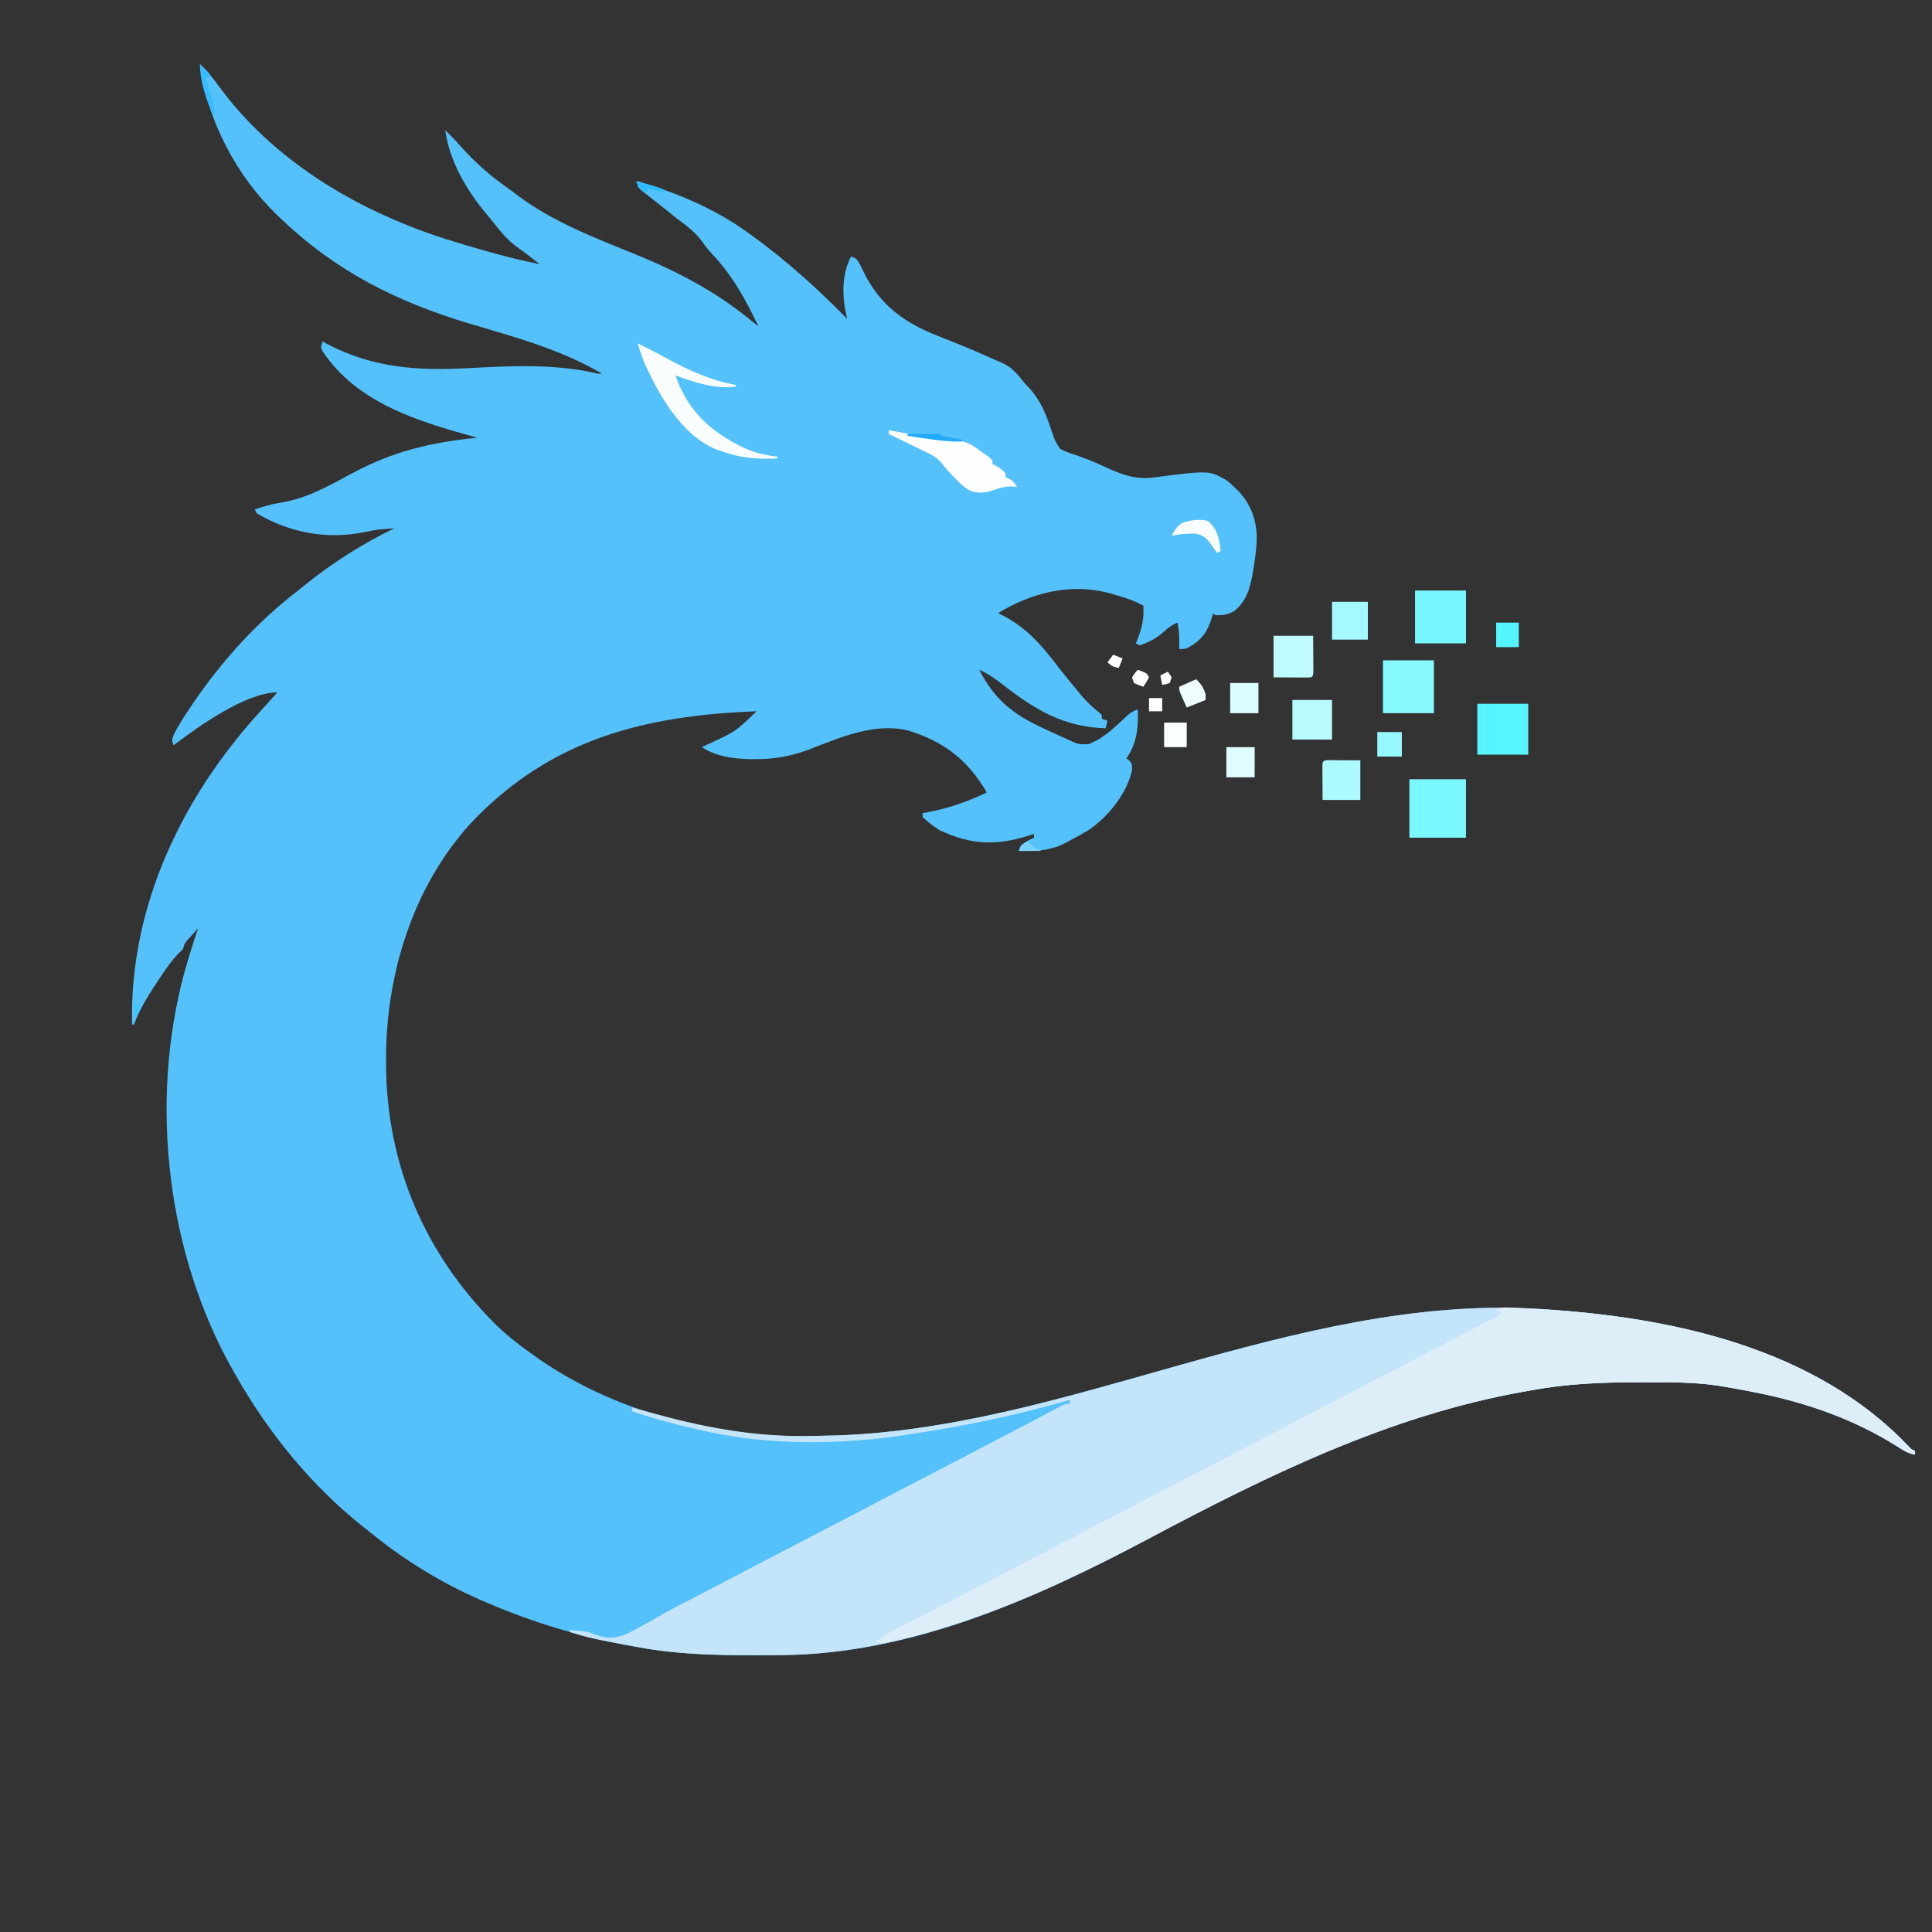 <?xml version="1.0" encoding="UTF-8"?>
<svg version="1.1" xmlns="http://www.w3.org/2000/svg" width="1024" height="1024">
<rect width="100%" height="100%" fill="#333333" stroke="none"/>
<path d="M0 0 C4.129 3.895 7.419 8.103 10.75 12.688 C35.28 45.804 71.006 69.744 109 85 C109.801 85.325 110.603 85.65 111.428 85.984 C123.708 90.886 136.303 94.671 149 98.312 C150.11 98.632 150.11 98.632 151.243 98.958 C160.766 101.685 170.281 104.062 180 106 C179.392 105.525 178.783 105.05 178.156 104.56 C176.603 103.346 175.051 102.131 173.5 100.914 C172.005 99.77 170.49 98.65 168.938 97.586 C162.777 93.338 158.574 87.863 154 82 C152.995 80.809 152.995 80.809 151.969 79.594 C141.371 66.977 132.246 51.563 130 35 C132.766 37.704 135.428 40.448 137.988 43.348 C145.632 51.942 153.603 59.037 163.034 65.609 C164.885 66.919 166.684 68.277 168.48 69.66 C186.965 83.563 209.612 92.2 230.902 100.861 C252.71 109.734 272.663 120.113 291 135 C292.666 136.334 294.333 137.667 296 139 C289.232 124.799 282.194 111.918 271.27 100.457 C269.296 98.32 267.646 96.201 266 93.812 C262.462 88.933 257.768 85.61 253 82 C250.526 80.04 248.065 78.064 245.605 76.086 C243.722 74.578 241.828 73.085 239.926 71.602 C238.919 70.805 237.912 70.008 236.875 69.188 C235.944 68.459 235.014 67.731 234.055 66.98 C233.038 66 233.038 66 232 65 C232 64.01 232 63.02 232 62 C252.584 68.224 272.458 76.379 290 89 C290.635 89.455 291.269 89.91 291.923 90.378 C310.322 103.674 327.15 118.764 343 135 C342.856 134.371 342.711 133.742 342.562 133.094 C340.301 122.666 340.077 111.847 345 102 C348 103 348 103 349.945 106.465 C350.676 107.954 351.402 109.445 352.125 110.938 C360.818 128.016 373.508 137.183 391.188 144.062 C392.478 144.578 393.768 145.096 395.057 145.615 C397.572 146.628 400.089 147.634 402.608 148.637 C409.146 151.264 415.576 154.109 422 157 C422.82 157.339 423.64 157.678 424.484 158.027 C429.146 160.069 431.976 162.738 435.152 166.703 C436.992 169.057 436.992 169.057 439.191 171.297 C445.706 178.396 448.5 185.695 451.492 194.742 C453.172 199.668 453.172 199.668 456 204 C458.341 205.138 460.42 205.969 462.875 206.75 C467.785 208.422 472.559 210.203 477.27 212.383 C487.05 216.904 494.993 220.527 506 219 C534.867 215.291 534.867 215.291 544 220.5 C546.133 222.168 546.133 222.168 548 224 C548.657 224.615 549.315 225.23 549.992 225.863 C557.225 233.351 560.224 242.05 560.111 252.289 C559.935 256.572 559.402 260.766 558.75 265 C558.616 265.872 558.482 266.744 558.343 267.643 C556.915 276.332 555.271 284.325 548 290 C544.573 291.799 541.858 292.322 538 292 C537.67 291.67 537.34 291.34 537 291 C536.689 292.087 536.689 292.087 536.371 293.195 C533.898 300.956 531.039 305.142 523.969 309.152 C522 310 522 310 519 310 C519.017 309.112 519.017 309.112 519.035 308.207 C519.083 303.998 519.06 300.108 518 296 C515.144 297.301 513.078 298.716 510.812 300.875 C507.027 304.21 502.855 306.566 498 308 C497.34 307.67 496.68 307.34 496 307 C496.289 306.31 496.577 305.621 496.875 304.91 C499.366 298.604 500.444 293.77 500 287 C495.263 284.433 490.588 282.833 485.438 281.375 C484.696 281.158 483.954 280.942 483.189 280.719 C463.792 275.122 444.241 279.176 426.688 288.812 C425.453 289.533 424.222 290.258 423 291 C423.666 291.317 424.333 291.634 425.02 291.961 C437.881 298.473 446.186 308.035 454.698 319.297 C458.01 323.628 461.521 327.803 465 332 C465.543 332.668 466.085 333.335 466.645 334.023 C469.693 337.707 472.924 340.772 476.68 343.738 C477.115 344.155 477.551 344.571 478 345 C478 345.66 478 346.32 478 347 C478.99 347.33 479.98 347.66 481 348 C480.67 349.32 480.34 350.64 480 352 C457.897 351.337 442.915 342.369 425.927 329.192 C421.755 325.969 417.841 323.114 413 321 C421.238 336.911 430.857 344.585 447 352 C448.281 352.602 448.281 352.602 449.588 353.216 C452.382 354.522 455.188 355.796 458 357.062 C458.896 357.481 459.792 357.9 460.716 358.332 C465.87 360.637 465.87 360.637 471.398 360.367 C472.257 359.916 473.115 359.465 474 359 C474.632 358.702 475.263 358.404 475.914 358.098 C481.153 354.928 485.481 350.974 489.875 346.746 C492.254 344.479 493.838 343.054 497 342 C497.485 351.458 496.568 360.046 491 368 C491.516 368.351 492.031 368.701 492.562 369.062 C494 371 494 371 494 374.062 C491.446 386.348 481.683 398.446 471.543 405.598 C468.418 407.544 465.273 409.316 462 411 C461.237 411.427 460.474 411.853 459.688 412.293 C451.239 416.864 443.452 417.284 434 417 C435.464 412.608 437.978 412.121 442 410 C442 409.34 442 408.68 442 408 C440.714 408.416 440.714 408.416 439.402 408.84 C421.961 414.365 408.596 413.839 392 406 C388.758 403.925 385.693 401.762 383 399 C383 398.34 383 397.68 383 397 C384.114 396.792 385.228 396.585 386.375 396.371 C397.324 394.204 406.967 390.866 417 386 C407.063 368.905 394.288 358.998 375.441 353.215 C357.591 348.789 339.234 356.943 322.838 363.233 C313.537 366.739 304.753 368.392 294.812 368.375 C293.908 368.375 293.003 368.375 292.071 368.375 C283.123 368.224 273.594 367.062 266 362 C267.039 361.504 268.078 361.007 269.148 360.496 C283.705 353.87 283.705 353.87 295 343 C235.468 345.225 185.621 357.792 143.594 402.258 C112.878 435.824 98.52 482.496 98.625 527.312 C98.626 528.191 98.626 529.07 98.627 529.975 C98.777 583.098 119.128 630.64 156.669 667.972 C162.399 673.534 168.492 678.386 175 683 C175.546 683.396 176.093 683.792 176.656 684.2 C218.792 714.572 274.122 728.565 325.67 727.062 C327.415 727.016 329.159 726.983 330.904 726.958 C395.047 726.018 457.427 706.946 518.688 689.715 C580.674 672.283 644.487 655.755 709.438 659.75 C710.491 659.814 710.491 659.814 711.567 659.88 C780.48 664.196 856.411 680.567 905.73 732.758 C907.002 734.128 907.002 734.128 909 735 C909 735.66 909 736.32 909 737 C905.161 736.351 902.49 734.539 899.25 732.438 C875.967 717.771 850.297 709.065 823.438 703.812 C821.521 703.437 821.521 703.437 819.565 703.054 C815.716 702.326 811.863 701.648 808 701 C806.82 700.8 805.64 700.6 804.425 700.394 C791.326 698.46 778.152 698.602 764.938 698.625 C763.067 698.626 763.067 698.626 761.158 698.628 C742.085 698.672 723.777 699.453 705 703 C703.663 703.24 702.326 703.478 700.989 703.715 C630.139 716.394 565.473 748.212 502.393 781.729 C442.567 813.515 376.937 842.75 307.898 843.238 C306.756 843.248 305.613 843.258 304.436 843.268 C279.985 843.434 256.109 843.428 232 839 C230.785 838.786 229.571 838.571 228.319 838.351 C201.544 833.539 175.947 825.834 151 815 C150.091 814.606 149.181 814.212 148.244 813.806 C127.902 804.857 109.036 793.368 91.749 779.411 C90.203 778.163 88.64 776.937 87.074 775.715 C59.205 753.626 36.52 725.836 19 695 C18.415 693.983 18.415 693.983 17.818 692.946 C-17.531 630.96 -26.874 551.089 -8.516 482.293 C-6.247 474.115 -3.729 466.036 -1 458 C-2.151 459.266 -3.296 460.538 -4.438 461.812 C-5.076 462.52 -5.714 463.228 -6.371 463.957 C-8.191 465.999 -8.191 465.999 -9 469 C-9.736 469.733 -10.472 470.467 -11.23 471.223 C-14.391 474.392 -16.811 477.743 -19.312 481.438 C-19.787 482.134 -20.262 482.83 -20.752 483.548 C-26.156 491.572 -31.608 499.905 -35 509 C-35.33 509 -35.66 509 -36 509 C-37.425 446.567 -9.618 388.602 32 343 C33.689 341.126 35.376 339.251 37.062 337.375 C38.375 335.917 39.688 334.458 41 333 C24.381 333 -0.892 351.054 -14 361 C-15 358 -15 358 -13.41 354.352 C-11.013 349.852 -8.283 345.601 -5.438 341.375 C-4.914 340.594 -4.39 339.814 -3.85 339.01 C11.362 316.595 30.429 295.436 52 279 C53.06 278.142 54.117 277.281 55.172 276.418 C69.816 264.513 86.018 254.256 103 246 C101.374 246.117 99.75 246.244 98.125 246.375 C97.22 246.445 96.315 246.514 95.383 246.586 C92.598 246.927 89.988 247.421 87.254 248.02 C67.31 252.111 47.321 248.379 30 238 C29.67 237.34 29.34 236.68 29 236 C33.516 234.502 37.94 233.163 42.652 232.438 C56.784 230.22 68.464 223.411 80.886 216.723 C102.371 205.185 122.783 200.363 147 198 C146.378 197.83 145.755 197.66 145.114 197.484 C115.073 189.194 82.585 179.238 64.75 151.762 C64 150 64 150 65 147 C65.825 147.447 66.65 147.895 67.5 148.355 C92.066 161.214 115.795 162.581 143.025 161.087 C164.807 159.919 186.505 158.883 208 163.379 C210.816 164.068 210.816 164.068 213 164 C191.294 151.234 167.036 144.689 143.053 137.58 C104.609 126.117 72.127 109.841 43 82 C42.323 81.364 41.646 80.729 40.949 80.074 C19.354 59.273 3.696 29.712 0 0 Z " fill="#55C1FB" transform="translate(106,34)"/>
<path d="M0 0 C0.703 0.043 1.405 0.086 2.129 0.13 C71.043 4.446 146.974 20.817 196.293 73.008 C197.564 74.378 197.564 74.378 199.562 75.25 C199.562 75.91 199.562 76.57 199.562 77.25 C195.724 76.601 193.053 74.789 189.812 72.688 C166.529 58.021 140.86 49.315 114 44.062 C112.722 43.812 111.444 43.562 110.128 43.304 C106.279 42.576 102.426 41.898 98.562 41.25 C97.383 41.05 96.203 40.85 94.987 40.644 C81.889 38.71 68.715 38.852 55.5 38.875 C53.629 38.876 53.629 38.876 51.72 38.878 C32.648 38.922 14.339 39.703 -4.438 43.25 C-5.774 43.49 -7.111 43.728 -8.449 43.965 C-79.298 56.644 -143.965 88.462 -207.044 121.979 C-266.87 153.765 -332.5 183 -401.539 183.488 C-402.682 183.498 -403.824 183.508 -405.001 183.518 C-429.432 183.684 -453.353 183.742 -477.438 179.25 C-478.087 179.129 -478.736 179.009 -479.406 178.884 C-502.64 174.541 -502.64 174.541 -513.438 171.25 C-513.438 170.92 -513.438 170.59 -513.438 170.25 C-512.082 170.342 -510.729 170.45 -509.375 170.562 C-507.979 170.667 -507.979 170.667 -506.555 170.773 C-503.438 171.25 -503.438 171.25 -500.383 172.477 C-493.274 175.021 -489.077 174.832 -482.277 171.75 C-476.346 168.769 -470.58 165.507 -464.834 162.188 C-459.861 159.35 -454.78 156.74 -449.688 154.125 C-447.807 153.145 -445.926 152.163 -444.047 151.18 C-437.383 147.699 -430.718 144.222 -424.053 140.745 C-419.311 138.271 -414.569 135.797 -409.828 133.32 C-399.457 127.904 -389.077 122.506 -378.688 117.125 C-371.091 113.191 -363.502 109.245 -355.938 105.25 C-347.214 100.644 -338.456 96.104 -329.696 91.567 C-319.536 86.304 -309.39 81.015 -299.248 75.718 C-296.4 74.23 -293.552 72.744 -290.703 71.258 C-289.75 70.761 -288.798 70.264 -287.816 69.751 C-285.914 68.759 -284.011 67.767 -282.108 66.776 C-277.048 64.139 -271.995 61.491 -266.949 58.828 C-265.891 58.271 -264.833 57.714 -263.742 57.141 C-261.7 56.066 -259.66 54.988 -257.621 53.906 C-256.708 53.427 -255.796 52.947 -254.855 52.453 C-254.049 52.027 -253.242 51.6 -252.411 51.161 C-250.438 50.25 -250.438 50.25 -248.438 50.25 C-248.438 49.59 -248.438 48.93 -248.438 48.25 C-248.963 48.4 -249.488 48.551 -250.029 48.706 C-272.871 55.2 -296.005 60.39 -319.438 64.25 C-320.516 64.428 -321.594 64.606 -322.705 64.79 C-326.176 65.354 -329.65 65.899 -333.125 66.438 C-334.168 66.605 -335.212 66.772 -336.287 66.944 C-369.309 71.895 -406.811 72.356 -439.438 65.25 C-441.055 64.905 -441.055 64.905 -442.706 64.552 C-455.481 61.772 -468.047 58.423 -480.438 54.25 C-480.438 53.59 -480.438 52.93 -480.438 52.25 C-479.769 52.432 -479.1 52.615 -478.411 52.803 C-476.46 53.335 -474.509 53.867 -472.557 54.399 C-470.614 54.929 -468.67 55.461 -466.728 55.996 C-439.495 63.464 -412.126 68.139 -383.767 67.312 C-382.023 67.266 -380.278 67.233 -378.534 67.208 C-314.391 66.268 -252.01 47.196 -190.75 29.965 C-128.763 12.533 -64.951 -3.995 0 0 Z " fill="#C4E5F9" transform="translate(815.438,693.75)"/>
<path d="M0 0 C0.753 0.035 1.507 0.069 2.283 0.105 C4.77 0.224 7.256 0.354 9.742 0.488 C10.596 0.534 11.449 0.579 12.328 0.626 C82.058 4.434 159.398 20.701 209.348 73.559 C210.619 74.929 210.619 74.929 212.617 75.801 C212.617 76.461 212.617 77.121 212.617 77.801 C208.778 77.152 206.107 75.339 202.867 73.238 C179.584 58.571 153.914 49.866 127.055 44.613 C125.777 44.363 124.499 44.113 123.182 43.855 C119.333 43.127 115.48 42.449 111.617 41.801 C110.437 41.601 109.257 41.401 108.042 41.194 C94.944 39.261 81.769 39.403 68.555 39.426 C66.684 39.427 66.684 39.427 64.775 39.428 C45.703 39.473 27.394 40.254 8.617 43.801 C7.28 44.04 5.943 44.279 4.606 44.516 C-66.243 57.195 -130.91 89.013 -193.99 122.529 C-235.152 144.4 -277.108 163.9 -322.57 174.988 C-323.813 175.292 -325.055 175.596 -326.335 175.91 C-334.993 177.931 -334.993 177.931 -338.383 176.801 C-333.114 173.402 -327.769 170.337 -322.176 167.508 C-321.417 167.12 -320.659 166.733 -319.878 166.334 C-318.271 165.513 -316.663 164.694 -315.054 163.876 C-310.862 161.745 -306.676 159.602 -302.488 157.461 C-301.27 156.839 -301.27 156.839 -300.027 156.204 C-294.459 153.358 -288.908 150.481 -283.383 147.551 C-275.577 143.413 -267.733 139.353 -259.883 135.301 C-251.826 131.141 -243.775 126.974 -235.758 122.738 C-227.076 118.151 -218.36 113.633 -209.641 109.117 C-199.481 103.855 -189.335 98.566 -179.193 93.269 C-173.463 90.276 -167.73 87.286 -161.998 84.296 C-157.256 81.822 -152.514 79.347 -147.773 76.871 C-137.402 71.455 -127.022 66.057 -116.633 60.676 C-108.294 56.357 -99.967 52.014 -91.663 47.628 C-83.58 43.366 -75.462 39.171 -67.347 34.97 C-60.162 31.249 -52.993 27.5 -45.84 23.717 C-40.865 21.092 -35.874 18.5 -30.875 15.922 C-30.217 15.583 -29.56 15.243 -28.882 14.894 C-25.586 13.194 -22.289 11.496 -18.991 9.801 C-17.778 9.176 -16.565 8.551 -15.352 7.926 C-14.273 7.371 -13.195 6.817 -12.084 6.246 C-9.278 4.801 -9.278 4.801 -6.383 2.801 C-7.373 2.141 -8.363 1.481 -9.383 0.801 C-6.357 -0.712 -3.301 -0.166 0 0 Z " fill="#DDEEF9" transform="translate(802.383,693.199)"/>
<path d="M0 0 C9.9 0 19.8 0 30 0 C30 10.23 30 20.46 30 31 C20.1 31 10.2 31 0 31 C0 20.77 0 10.54 0 0 Z " fill="#7AF7FF" transform="translate(747,413)"/>
<path d="M0 0 C4.81 2.35 9.578 4.753 14.262 7.348 C26.215 13.914 38.448 19.635 52 22 C52 22.33 52 22.66 52 23 C40.354 24.129 30.847 20.848 20 17 C26.699 35.986 38.572 46.838 56.266 55.336 C62.151 58.038 67.595 59.337 74 60 C74 60.33 74 60.66 74 61 C63.273 61.502 54.219 60.772 44 57 C43.141 56.707 42.283 56.415 41.398 56.113 C22.833 48.463 10.627 26.424 3 9 C1.845 6.009 0.881 3.085 0 0 Z " fill="#FAFDFE" transform="translate(338,182)"/>
<path d="M0 0 C0.972 0.182 1.944 0.364 2.945 0.551 C4.338 0.806 5.732 1.059 7.125 1.312 C8.25 1.519 8.25 1.519 9.397 1.729 C13.802 2.513 18.193 3.163 22.641 3.656 C41.625 5.792 41.625 5.792 50 12 C51.052 12.742 52.104 13.485 53.188 14.25 C53.786 14.828 54.384 15.405 55 16 C55 16.66 55 17.32 55 18 C55.598 18.268 56.196 18.536 56.812 18.812 C58.998 19.999 60.413 21.096 62 23 C62 23.66 62 24.32 62 25 C62.619 25.268 63.237 25.536 63.875 25.812 C66 27 66 27 68 30 C66.546 29.907 66.546 29.907 65.062 29.812 C61.888 29.793 59.418 30.424 56.438 31.5 C51.928 33.115 48.362 33.699 43.676 32.312 C40.315 30.664 37.993 28.356 35.438 25.688 C34.969 25.214 34.5 24.74 34.018 24.252 C31.916 22.103 29.978 19.97 28.216 17.532 C25.665 14.618 23.396 13.354 19.922 11.668 C18.182 10.812 18.182 10.812 16.406 9.939 C15.188 9.355 13.969 8.771 12.75 8.188 C11.515 7.585 10.281 6.982 9.047 6.377 C6.036 4.907 3.021 3.449 0 2 C0 1.34 0 0.68 0 0 Z " fill="#FDFEFE" transform="translate(471,228)"/>
<path d="M0 0 C8.91 0 17.82 0 27 0 C27 9.24 27 18.48 27 28 C18.09 28 9.18 28 0 28 C0 18.76 0 9.52 0 0 Z " fill="#86F8FF" transform="translate(733,350)"/>
<path d="M0 0 C8.91 0 17.82 0 27 0 C27 9.24 27 18.48 27 28 C18.09 28 9.18 28 0 28 C0 18.76 0 9.52 0 0 Z " fill="#76F7FF" transform="translate(750,313)"/>
<path d="M0 0 C8.91 0 17.82 0 27 0 C27 8.91 27 17.82 27 27 C18.09 27 9.18 27 0 27 C0 18.09 0 9.18 0 0 Z " fill="#57F5FF" transform="translate(783,373)"/>
<path d="M0 0 C6.93 0 13.86 0 21 0 C21.021 3.444 21.041 6.889 21.062 10.438 C21.072 11.525 21.081 12.612 21.09 13.732 C21.093 14.582 21.095 15.433 21.098 16.309 C21.106 17.62 21.106 17.62 21.114 18.959 C21 21 21 21 20 22 C18.511 22.087 17.019 22.107 15.527 22.098 C14.718 22.095 13.908 22.093 13.074 22.09 C12.039 22.081 11.004 22.072 9.938 22.062 C6.658 22.042 3.379 22.021 0 22 C0 14.74 0 7.48 0 0 Z " fill="#C0FBFF" transform="translate(675,337)"/>
<path d="M0 0 C6.93 0 13.86 0 21 0 C21 6.93 21 13.86 21 21 C14.07 21 7.14 21 0 21 C0 14.07 0 7.14 0 0 Z " fill="#B8FBFF" transform="translate(685,371)"/>
<path d="M0 0 C1.186 0.008 1.186 0.008 2.396 0.016 C3.165 0.018 3.934 0.021 4.727 0.023 C5.709 0.033 6.692 0.042 7.705 0.051 C12.376 0.082 12.376 0.082 17.142 0.114 C17.142 7.044 17.142 13.974 17.142 21.114 C10.542 21.114 3.942 21.114 -2.858 21.114 C-2.878 17.834 -2.899 14.555 -2.92 11.176 C-2.929 10.141 -2.938 9.106 -2.948 8.04 C-2.952 6.825 -2.952 6.825 -2.955 5.586 C-2.961 4.754 -2.966 3.921 -2.971 3.063 C-2.821 0.477 -2.589 0.158 0 0 Z " fill="#AAFAFF" transform="translate(703.858,402.886)"/>
<path d="M0 0 C6.27 0 12.54 0 19 0 C19 6.6 19 13.2 19 20 C12.73 20 6.46 20 0 20 C0 13.4 0 6.8 0 0 Z " fill="#A4F9FF" transform="translate(706,319)"/>
<path d="M0 0 C4.95 0 9.9 0 15 0 C15 5.28 15 10.56 15 16 C10.05 16 5.1 16 0 16 C0 10.72 0 5.44 0 0 Z " fill="#DFFDFF" transform="translate(650,396)"/>
<path d="M0 0 C4.95 0 9.9 0 15 0 C15 5.28 15 10.56 15 16 C10.05 16 5.1 16 0 16 C0 10.72 0 5.44 0 0 Z " fill="#DAFCFF" transform="translate(652,362)"/>
<path d="M0 0 C4.29 0 8.58 0 13 0 C13 4.29 13 8.58 13 13 C8.71 13 4.42 13 0 13 C0 8.71 0 4.42 0 0 Z " fill="#96F9FF" transform="translate(730,388)"/>
<path d="M0 0 C5.393 4.27 6.124 9.388 7 16 C6.34 16.33 5.68 16.66 5 17 C4.613 16.446 4.227 15.891 3.828 15.32 C3.307 14.596 2.787 13.871 2.25 13.125 C1.74 12.406 1.229 11.686 0.703 10.945 C-1.659 8.247 -3.613 7.146 -7.184 6.77 C-11.236 6.847 -15.048 6.98 -19 8 C-17.505 4.926 -16.248 3.175 -13.438 1.188 C-8.841 -0.4 -4.803 -0.954 0 0 Z " fill="#F9FCFE" transform="translate(640,276)"/>
<path d="M0 0 C3.96 0 7.92 0 12 0 C12 4.29 12 8.58 12 13 C8.04 13 4.08 13 0 13 C0 8.71 0 4.42 0 0 Z " fill="#F9FEFF" transform="translate(617,383)"/>
<path d="M0 0 C3.96 0 7.92 0 12 0 C12 4.29 12 8.58 12 13 C8.04 13 4.08 13 0 13 C0 8.71 0 4.42 0 0 Z " fill="#54F5FF" transform="translate(793,330)"/>
<path d="M0 0 C2.861 2.861 3.792 4.282 5 8 C5 8.99 5 9.98 5 11 C1.7 12.32 -1.6 13.64 -5 15 C-9 6.25 -9 6.25 -9 4 C-6.03 2.68 -3.06 1.36 0 0 Z " fill="#EFFEFF" transform="translate(634,360)"/>
<path d="M0 0 C2.31 0 4.62 0 7 0 C7 2.31 7 4.62 7 7 C4.69 7 2.38 7 0 7 C0 4.69 0 2.38 0 0 Z " fill="#FEFFFF" transform="translate(609,370)"/>
<path d="M0 0 C1.709 1.623 3.374 3.293 5 5 C5 5.66 5 6.32 5 7 C4.34 7 3.68 7 3 7 C3.157 7.535 3.313 8.07 3.475 8.621 C4.178 11.037 4.87 13.456 5.562 15.875 C5.809 16.717 6.056 17.559 6.311 18.426 C6.539 19.231 6.768 20.037 7.004 20.867 C7.219 21.611 7.433 22.354 7.655 23.121 C8 25 8 25 7 27 C3.222 18.848 0 9.087 0 0 Z " fill="#35BDFD" transform="translate(106,34)"/>
<path d="M0 0 C4.875 1.75 4.875 1.75 6 4 C4.562 6.625 4.562 6.625 3 9 C0.562 8.188 0.562 8.188 -2 7 C-2.33 6.01 -2.66 5.02 -3 4 C-1.562 1.812 -1.562 1.812 0 0 Z " fill="#FFFFFF" transform="translate(603,355)"/>
<path d="M0 0 C2.813 -0.027 5.625 -0.047 8.438 -0.062 C9.24 -0.071 10.042 -0.079 10.869 -0.088 C12.913 -0.097 14.957 -0.052 17 0 C17.33 0.33 17.66 0.66 18 1 C19.846 1.395 21.702 1.742 23.562 2.062 C25.08 2.327 25.08 2.327 26.629 2.598 C27.411 2.73 28.194 2.863 29 3 C29 3.33 29 3.66 29 4 C22.519 4.183 16.401 3.48 10 2.5 C9.034 2.357 8.069 2.214 7.074 2.066 C4.715 1.716 2.357 1.361 0 1 C0 0.67 0 0.34 0 0 Z " fill="#21AAFB" transform="translate(481,230)"/>
<path d="M0 0 C2.475 0.99 2.475 0.99 5 2 C4.34 3.65 3.68 5.3 3 7 C0.133 6.427 -0.861 6.139 -3 4 C-2.01 2.68 -1.02 1.36 0 0 Z " fill="#FFFFFF" transform="translate(590,347)"/>
<path d="M0 0 C2.315 0.615 4.627 1.242 6.938 1.875 C7.597 2.049 8.256 2.223 8.936 2.402 C10.642 2.875 12.323 3.432 14 4 C14.33 4.66 14.66 5.32 15 6 C10.545 5.01 10.545 5.01 6 4 C6 4.66 6 5.32 6 6 C2.521 4.608 1.519 3.367 0 0 Z " fill="#2CBCFD" transform="translate(337,96)"/>
<path d="M0 0 C0.412 0.454 0.825 0.907 1.25 1.375 C3.19 3.329 3.19 3.329 7 5 C3.04 5 -0.92 5 -5 5 C-4 2 -4 2 -1.938 0.812 C-1.298 0.544 -0.659 0.276 0 0 Z " fill="#78D1FD" transform="translate(545,446)"/>
<path d="M0 0 C0.66 0.99 1.32 1.98 2 3 C1.67 3.99 1.34 4.98 1 6 C-1.062 6.688 -1.062 6.688 -3 7 C-3.33 5.35 -3.66 3.7 -4 2 C-2.68 1.34 -1.36 0.68 0 0 Z " fill="#FCFFFF" transform="translate(619,356)"/>
<path d="M0 0 C0.33 1.32 0.66 2.64 1 4 C1.66 4 2.32 4 3 4 C2.625 6.438 2.625 6.438 2 9 C1.01 9.495 1.01 9.495 0 10 C0 6.7 0 3.4 0 0 Z " fill="#43C4FB" transform="translate(71,529)"/>
<path d="" fill="#23ACFF" transform="translate(0,0)"/>
</svg>
